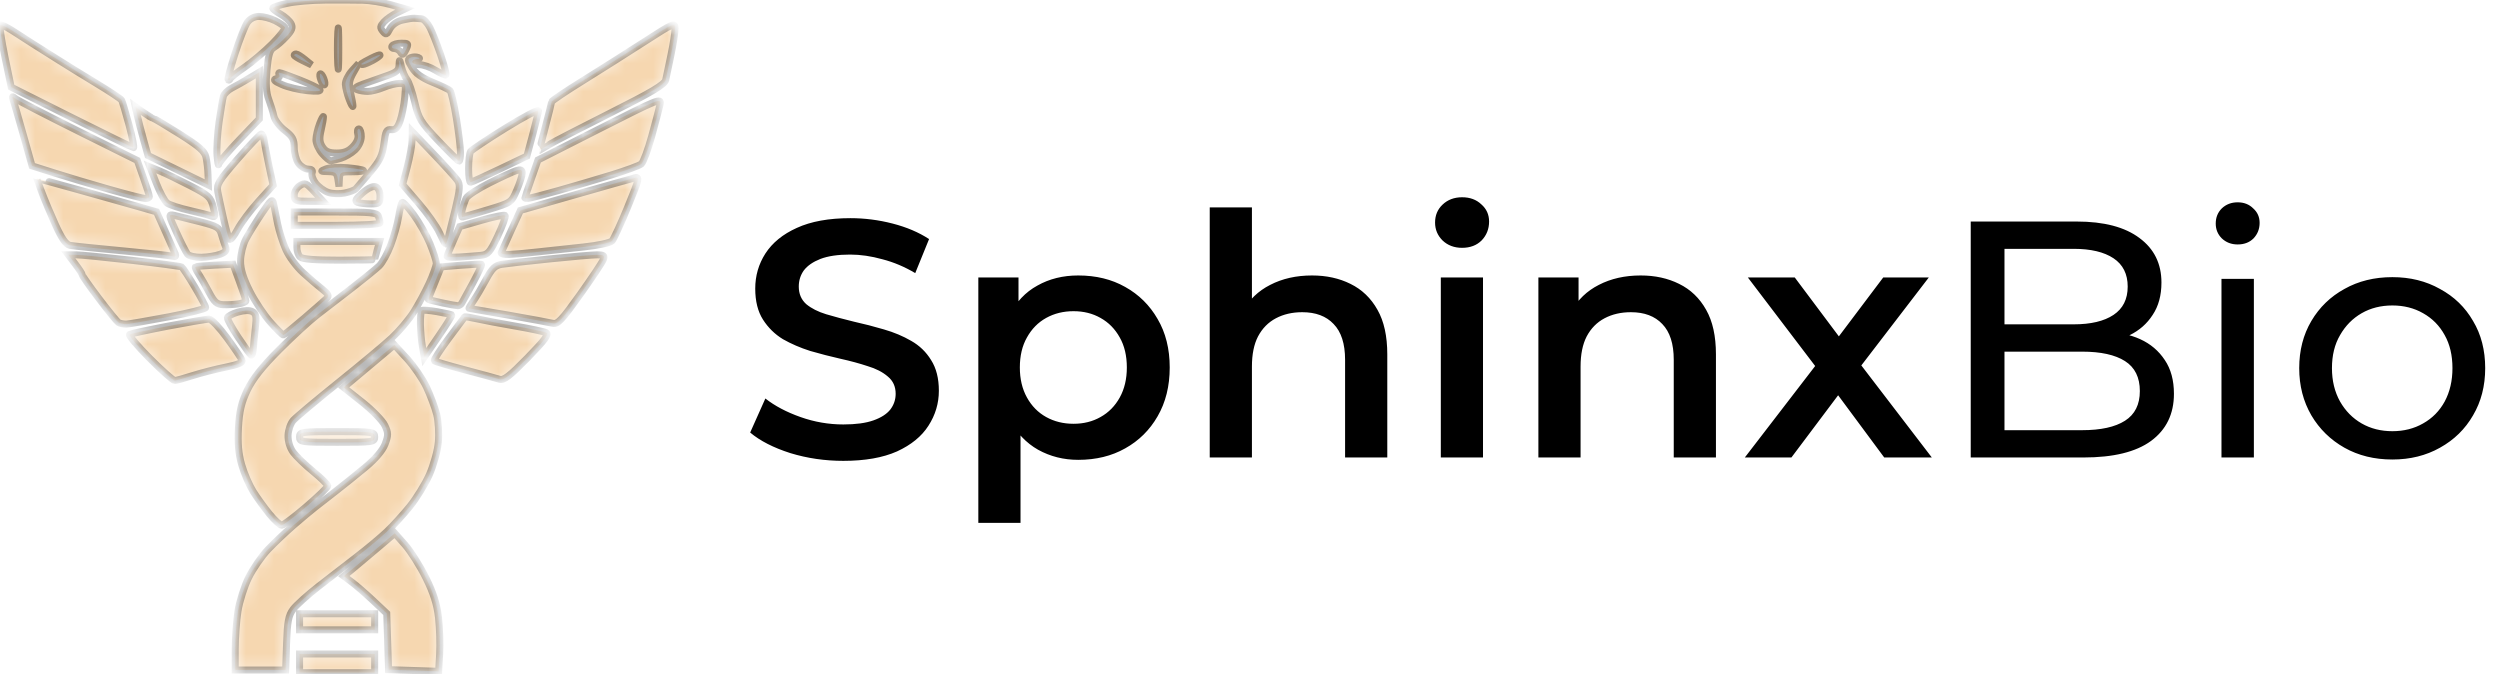 <svg width="178" height="48" viewBox="0 0 178 48" fill="none" xmlns="http://www.w3.org/2000/svg">
<g clip-path="url(#clip0_324_3372)">
<mask id="path-1-inside-1_324_3372" fill="white">
<path d="M31.303 46.561C31.341 45.879 31.306 44.72 31.224 43.986C31.116 43.02 30.866 42.229 30.316 41.125C29.899 40.286 29.231 39.233 28.833 38.784L28.109 37.968L27.04 38.879C26.453 39.38 25.636 40.067 25.226 40.405L24.48 41.02L25.053 41.449C25.368 41.684 26.056 42.282 26.581 42.776L27.536 43.675L27.601 45.677L27.666 47.68L29.449 47.74L31.233 47.8L31.303 46.561ZM26.677 47.228V46.561H24.003H21.329V47.228V47.896H24.003H26.677V47.228ZM20.404 45.811C20.458 44.251 20.54 43.823 20.87 43.382C21.09 43.088 21.907 42.352 22.684 41.747C23.462 41.142 24.7 40.183 25.435 39.616C26.171 39.049 27.12 38.255 27.545 37.852C27.971 37.45 28.702 36.648 29.17 36.071C29.638 35.494 30.266 34.476 30.566 33.809C30.865 33.142 31.155 32.096 31.21 31.484C31.266 30.872 31.213 29.98 31.092 29.501C30.971 29.022 30.644 28.149 30.365 27.56C30.086 26.971 29.457 26.055 28.968 25.523L28.078 24.557L26.274 26.071L24.47 27.585L25.79 28.632C26.515 29.207 27.24 29.953 27.4 30.289C27.656 30.825 27.658 30.987 27.419 31.617C27.244 32.074 26.725 32.682 25.983 33.296C25.343 33.826 24.4 34.586 23.886 34.984C23.373 35.383 22.712 35.898 22.418 36.129C22.124 36.359 21.438 36.934 20.893 37.406C20.349 37.878 19.534 38.651 19.084 39.123C18.633 39.595 18.011 40.496 17.701 41.125C17.391 41.754 17.05 42.827 16.943 43.509C16.836 44.191 16.747 45.414 16.747 46.227L16.745 47.705H18.542H20.338L20.404 45.811ZM26.677 44.272V43.7H24.003H21.329V44.272V44.844H24.003H26.677V44.272ZM21.806 36.077C22.647 35.357 23.334 34.69 23.334 34.594C23.334 34.499 22.87 34.041 22.302 33.577C21.734 33.113 21.094 32.497 20.88 32.208C20.644 31.891 20.497 31.414 20.509 31.004C20.519 30.631 20.687 30.147 20.881 29.929C21.075 29.711 22.523 28.496 24.098 27.23C25.674 25.963 27.382 24.538 27.894 24.062C28.407 23.587 29.1 22.768 29.436 22.244C29.771 21.719 30.276 20.786 30.558 20.17C30.839 19.555 31.067 18.911 31.065 18.74C31.062 18.569 30.86 17.943 30.615 17.348C30.37 16.753 29.846 15.827 29.451 15.289C29.055 14.751 28.687 14.356 28.631 14.411C28.576 14.466 28.465 14.921 28.385 15.421C28.305 15.922 28.052 16.828 27.823 17.436C27.594 18.044 27.221 18.718 26.994 18.934C26.767 19.151 25.901 19.855 25.069 20.5C24.237 21.144 23.12 22.007 22.586 22.417C22.052 22.827 20.837 23.943 19.885 24.896C18.675 26.108 17.989 26.975 17.608 27.775C17.189 28.652 17.042 29.279 16.977 30.462C16.916 31.558 16.984 32.325 17.212 33.107C17.389 33.713 17.756 34.564 18.028 34.997C18.301 35.43 18.821 36.15 19.185 36.596C19.549 37.041 19.944 37.401 20.063 37.396C20.181 37.39 20.966 36.797 21.806 36.077ZM26.677 31.112C26.677 30.749 26.549 30.731 24.003 30.731C21.456 30.731 21.329 30.749 21.329 31.112C21.329 31.476 21.456 31.494 24.003 31.494C26.549 31.494 26.677 31.476 26.677 31.112ZM37.559 25.479C38.776 24.234 39.103 23.795 38.892 23.689C38.739 23.611 37.754 23.4 36.704 23.22C35.653 23.04 34.418 22.807 33.959 22.702C33.5 22.598 33.105 22.538 33.081 22.569C33.058 22.6 32.541 23.293 31.932 24.108C31.323 24.924 30.869 25.635 30.922 25.689C30.976 25.743 31.955 26.033 33.098 26.333C34.241 26.634 35.349 26.936 35.561 27.004C35.868 27.103 36.273 26.794 37.559 25.479ZM13.737 26.736C14.34 26.544 15.396 26.274 16.083 26.138C16.933 25.969 17.302 25.814 17.239 25.652C17.189 25.52 16.707 24.807 16.167 24.067C15.628 23.326 15.051 22.721 14.886 22.721C14.721 22.721 13.417 22.943 11.989 23.215C10.561 23.488 9.319 23.756 9.229 23.811C9.139 23.867 9.782 24.631 10.657 25.51C11.532 26.388 12.336 27.102 12.444 27.097C12.551 27.091 13.133 26.929 13.737 26.736ZM31.218 23.951C31.772 23.14 32.202 22.453 32.173 22.424C32.144 22.396 31.671 22.291 31.122 22.192C30.573 22.093 30.079 22.057 30.024 22.112C29.969 22.167 29.928 22.605 29.934 23.086C29.941 23.567 30.005 24.29 30.078 24.693L30.21 25.427L31.218 23.951ZM18.035 24.852C18.053 24.572 18.119 23.898 18.182 23.356C18.276 22.553 18.237 22.338 17.975 22.191C17.768 22.076 17.397 22.087 16.936 22.223C16.542 22.339 16.207 22.52 16.191 22.625C16.176 22.73 16.52 23.354 16.956 24.012C17.392 24.669 17.806 25.242 17.875 25.285C17.944 25.328 18.016 25.133 18.035 24.852ZM21.655 22.658C22.412 22.011 23.135 21.376 23.263 21.248C23.446 21.065 23.376 20.922 22.937 20.582C22.631 20.344 22.013 19.814 21.565 19.405C21.116 18.996 20.574 18.266 20.358 17.782C20.143 17.299 19.879 16.474 19.771 15.95C19.663 15.425 19.534 14.789 19.485 14.535C19.404 14.117 19.324 14.179 18.633 15.203C18.214 15.823 17.703 16.65 17.499 17.039C17.294 17.429 17.127 18.124 17.127 18.587C17.127 19.167 17.333 19.833 17.791 20.74C18.157 21.462 18.823 22.462 19.272 22.962C19.72 23.462 20.131 23.863 20.183 23.853C20.236 23.844 20.898 23.306 21.655 22.658ZM41.292 20.981C42.13 19.804 42.877 18.684 42.952 18.492C43.067 18.202 42.995 18.143 42.524 18.143C42.212 18.143 40.69 18.274 39.14 18.434C37.59 18.594 36.055 18.767 35.73 18.819C35.249 18.895 35.036 19.102 34.601 19.911C34.306 20.46 33.901 21.145 33.7 21.433C33.499 21.722 33.365 21.958 33.401 21.958C33.437 21.958 34.705 22.175 36.219 22.44C37.733 22.705 39.151 22.967 39.37 23.022C39.701 23.105 40.025 22.761 41.292 20.981ZM12.018 22.558C13.463 22.285 14.644 21.988 14.644 21.899C14.644 21.811 14.29 21.142 13.857 20.414C13.423 19.686 13.008 19.052 12.934 19.007C12.86 18.961 11.259 18.748 9.377 18.533C7.494 18.319 5.708 18.143 5.406 18.143L4.859 18.143L5.359 18.798C5.634 19.158 5.859 19.506 5.859 19.572C5.859 19.638 6.391 20.395 7.042 21.254C7.692 22.113 8.315 22.879 8.426 22.956C8.537 23.033 8.8 23.087 9.01 23.076C9.22 23.065 10.574 22.832 12.018 22.558ZM32.87 21.599C32.927 21.507 33.284 20.857 33.664 20.155C34.043 19.454 34.324 18.855 34.287 18.824C34.251 18.794 33.589 18.821 32.818 18.885L31.415 19.001L30.956 20.131C30.703 20.752 30.497 21.281 30.497 21.307C30.497 21.333 30.93 21.447 31.461 21.56C31.991 21.674 32.502 21.767 32.596 21.767C32.689 21.767 32.813 21.691 32.87 21.599ZM16.984 21.634C17.273 21.588 17.508 21.492 17.506 21.421C17.504 21.349 17.298 20.732 17.047 20.05L16.59 18.811L15.283 18.878C14.564 18.914 13.947 18.971 13.913 19.004C13.878 19.037 13.981 19.264 14.142 19.509C14.303 19.755 14.639 20.341 14.888 20.813C15.259 21.517 15.441 21.676 15.9 21.695C16.207 21.708 16.695 21.68 16.984 21.634ZM26.677 18.476C26.677 18.449 26.757 18.148 26.854 17.808L27.032 17.19H24.085H21.138V17.628C21.138 17.869 21.241 18.17 21.367 18.296C21.523 18.451 22.416 18.525 24.137 18.525C25.534 18.525 26.677 18.503 26.677 18.476ZM34.231 18.183C34.747 18.131 34.886 17.973 35.445 16.788C35.792 16.052 36.027 15.401 35.967 15.341C35.906 15.28 35.153 15.434 34.292 15.682L32.728 16.134L32.281 17.144C32.035 17.7 31.833 18.199 31.833 18.253C31.833 18.308 32.242 18.328 32.741 18.297C33.239 18.266 33.91 18.215 34.231 18.183ZM15.66 18.108C16.053 17.965 16.163 17.828 16.069 17.599C15.998 17.426 15.865 17.027 15.773 16.713C15.622 16.196 15.471 16.106 14.218 15.784C13.454 15.588 12.637 15.385 12.402 15.333C11.981 15.24 11.983 15.258 12.566 16.548C12.891 17.268 13.245 17.964 13.351 18.096C13.458 18.227 13.9 18.327 14.334 18.319C14.767 18.311 15.364 18.216 15.66 18.108ZM12.487 18.098C12.432 17.965 12.108 17.233 11.767 16.471L11.146 15.084L9.887 14.722C9.195 14.523 7.275 13.983 5.62 13.521C3.966 13.06 2.612 12.69 2.612 12.698C2.612 12.706 2.772 13.141 2.967 13.664C3.162 14.187 3.603 15.239 3.948 16.001C4.391 16.979 4.694 17.411 4.979 17.469C5.2 17.514 6.885 17.689 8.724 17.858C10.562 18.027 12.183 18.204 12.326 18.251C12.48 18.303 12.545 18.24 12.487 18.098ZM38.327 17.932C39.115 17.843 40.569 17.686 41.559 17.584C42.559 17.48 43.458 17.287 43.581 17.15C43.704 17.014 44.205 15.928 44.695 14.736C45.54 12.677 45.563 12.573 45.155 12.676C44.919 12.735 42.998 13.278 40.888 13.883L37.051 14.982L36.4 16.406C36.042 17.189 35.72 17.901 35.685 17.987C35.65 18.073 35.908 18.132 36.258 18.119C36.608 18.105 37.539 18.021 38.327 17.932ZM31.907 16.951C31.972 16.715 32.203 15.774 32.421 14.859C32.76 13.436 32.78 13.142 32.558 12.826C32.416 12.623 31.636 11.763 30.825 10.915L29.351 9.374L29.34 9.992C29.334 10.332 29.18 11.18 28.998 11.876L28.667 13.142L29.795 14.451C30.416 15.17 31.09 16.124 31.292 16.57C31.495 17.016 31.689 17.38 31.725 17.38C31.76 17.38 31.842 17.187 31.907 16.951ZM16.914 16.333C17.161 15.869 17.832 14.971 18.405 14.339L19.446 13.19L19.152 11.804C18.99 11.042 18.834 10.223 18.804 9.982C18.775 9.742 18.684 9.547 18.603 9.549C18.521 9.551 17.767 10.345 16.925 11.313C15.562 12.882 15.408 13.137 15.506 13.654C15.567 13.973 15.752 14.834 15.919 15.569C16.085 16.303 16.276 16.965 16.343 17.041C16.411 17.116 16.668 16.798 16.914 16.333ZM27.059 15.87C27.059 15.774 27.006 15.559 26.943 15.393C26.844 15.136 26.392 15.092 23.887 15.092H20.947V15.569V16.045H24.003C25.731 16.045 27.059 15.969 27.059 15.87ZM34.742 14.931C36.402 14.43 36.412 14.423 36.795 13.532C37.008 13.04 37.181 12.497 37.181 12.326C37.181 12.09 37.077 12.047 36.751 12.15C36.515 12.225 35.657 12.62 34.844 13.029C34.032 13.438 33.291 13.919 33.199 14.098C33.107 14.277 32.976 14.66 32.907 14.949C32.838 15.237 32.847 15.464 32.928 15.454C33.009 15.443 33.825 15.208 34.742 14.931ZM15.18 14.735C15.001 14.032 14.865 13.906 13.526 13.214C12.723 12.799 11.753 12.331 11.371 12.173L10.677 11.887L11.135 13.06C11.387 13.705 11.731 14.336 11.9 14.462C12.069 14.587 12.787 14.822 13.497 14.983C14.207 15.144 14.92 15.327 15.081 15.389C15.334 15.486 15.348 15.395 15.18 14.735ZM27.059 13.968C27.059 13.637 26.936 13.369 26.752 13.298C26.562 13.226 26.202 13.394 25.808 13.739C25.313 14.173 25.236 14.322 25.462 14.408C25.622 14.469 26.047 14.52 26.406 14.52C26.998 14.52 27.059 14.469 27.059 13.968ZM22.378 13.647C21.813 13.03 21.714 12.989 21.35 13.216C21.128 13.354 20.947 13.661 20.947 13.898C20.947 14.292 21.035 14.329 21.976 14.329H23.004L22.378 13.647ZM39.759 13.568C40.81 13.271 42.511 12.77 43.54 12.455C44.569 12.14 45.524 11.788 45.663 11.673C45.802 11.558 46.134 10.671 46.401 9.702C46.668 8.732 46.937 7.711 46.999 7.431C47.106 6.949 46.884 7.038 42.708 9.157L38.303 11.392L37.839 12.717C37.583 13.446 37.373 14.064 37.373 14.09C37.373 14.117 37.48 14.132 37.611 14.123C37.742 14.115 38.709 13.866 39.759 13.568ZM10.634 13.995C10.634 13.916 10.44 13.305 10.204 12.637L9.774 11.422L5.581 9.338C3.275 8.192 1.261 7.151 1.105 7.025C0.876 6.839 0.842 6.85 0.927 7.081C0.984 7.239 1.313 8.367 1.656 9.589L2.281 11.81L3.871 12.315C4.746 12.594 6.502 13.117 7.774 13.48C9.046 13.842 10.21 14.138 10.36 14.138C10.511 14.138 10.634 14.074 10.634 13.995ZM24.546 13.744C24.897 13.668 25.253 13.533 25.338 13.443C25.423 13.353 25.879 12.824 26.351 12.266C27.056 11.433 27.232 11.069 27.338 10.22C27.45 9.328 27.52 9.194 27.859 9.232C28.152 9.264 28.311 9.106 28.487 8.607C28.616 8.24 28.765 7.489 28.817 6.938C28.908 5.984 28.891 5.937 28.457 5.937C28.206 5.937 27.693 6.066 27.316 6.223C26.939 6.38 26.433 6.509 26.192 6.509C25.95 6.509 25.608 6.454 25.432 6.386C25.19 6.293 25.292 6.196 25.846 5.991C26.25 5.842 26.989 5.58 27.488 5.41C28.242 5.154 28.399 5.019 28.415 4.613C28.432 4.183 28.452 4.198 28.582 4.744C28.663 5.084 28.839 5.495 28.974 5.657C29.108 5.819 29.357 6.542 29.527 7.263C29.81 8.465 29.951 8.696 31.208 10.021C31.963 10.817 32.627 11.468 32.684 11.468C32.742 11.468 32.788 11.189 32.788 10.848C32.787 10.507 32.654 9.413 32.493 8.418C32.331 7.422 32.129 6.538 32.044 6.453C31.96 6.368 31.397 6.099 30.794 5.854C30.039 5.547 29.585 5.223 29.333 4.809C29.023 4.3 29.01 4.193 29.248 4.101C29.403 4.042 29.639 4.038 29.774 4.092C29.928 4.154 29.895 4.196 29.685 4.205C29.501 4.214 29.351 4.306 29.351 4.411C29.351 4.516 29.577 4.602 29.853 4.602C30.13 4.602 30.65 4.783 31.009 5.005C31.369 5.227 31.701 5.37 31.747 5.323C31.794 5.277 31.629 4.64 31.379 3.908C31.13 3.176 30.784 2.303 30.611 1.968C30.438 1.634 30.169 1.349 30.014 1.336C29.859 1.323 29.625 1.306 29.494 1.299C29.363 1.292 28.975 1.352 28.632 1.434C28.259 1.522 27.91 1.772 27.76 2.057C27.537 2.483 27.484 2.5 27.258 2.228C27.047 1.974 27.059 1.867 27.333 1.564C27.513 1.365 27.928 1.074 28.254 0.915L28.849 0.628L27.81 0.331C27.239 0.168 26.343 0.025 25.817 0.013C25.292 0.001 24.094 -0.003 23.155 0.003C22.217 0.008 20.992 0.115 20.434 0.24C19.876 0.365 19.42 0.517 19.42 0.579C19.421 0.641 19.671 0.834 19.977 1.008C20.282 1.181 20.617 1.482 20.722 1.677C20.872 1.957 20.801 2.152 20.387 2.602C20.098 2.915 19.698 3.266 19.497 3.382C19.213 3.547 19.105 3.901 19.006 4.993C18.917 5.969 18.956 6.598 19.133 7.071C19.272 7.444 19.438 7.981 19.5 8.265C19.562 8.549 19.913 9.009 20.28 9.289C20.828 9.706 20.947 9.921 20.947 10.495C20.947 10.878 21.081 11.383 21.244 11.616C21.408 11.849 21.718 12.04 21.933 12.04C22.195 12.04 22.29 12.131 22.22 12.314C22.162 12.465 22.281 12.799 22.484 13.058C22.688 13.316 23.091 13.607 23.381 13.704C23.671 13.801 24.195 13.819 24.546 13.744ZM23.369 12.219C22.791 12.207 22.784 12.198 23.215 12.025C23.465 11.926 24.145 11.888 24.727 11.942C25.309 11.996 25.828 12.083 25.881 12.135C25.933 12.188 25.575 12.231 25.085 12.231C24.247 12.231 24.192 12.262 24.165 12.755L24.137 13.28L24.057 12.755C23.99 12.313 23.882 12.229 23.369 12.219ZM22.949 10.944C22.695 10.655 22.491 10.204 22.495 9.942C22.5 9.68 22.62 9.165 22.761 8.798C22.903 8.431 23.023 8.216 23.029 8.321C23.034 8.426 22.959 8.855 22.862 9.275C22.726 9.859 22.75 10.138 22.966 10.467C23.176 10.787 23.431 10.896 23.974 10.896C24.498 10.896 24.823 10.765 25.14 10.428C25.422 10.129 25.543 9.82 25.478 9.57C25.422 9.355 25.453 9.179 25.549 9.179C25.644 9.179 25.722 9.422 25.722 9.718C25.722 10.039 25.538 10.429 25.269 10.682C25.02 10.915 24.569 11.18 24.267 11.271C23.964 11.361 23.648 11.443 23.564 11.452C23.48 11.461 23.203 11.232 22.949 10.944ZM24.59 5.995C24.582 5.765 24.793 5.336 25.058 5.042L25.541 4.507L25.163 5.174C24.853 5.723 24.817 5.977 24.962 6.605C25.06 7.024 25.135 7.453 25.13 7.558C25.124 7.663 25.004 7.449 24.862 7.081C24.721 6.714 24.598 6.226 24.59 5.995ZM20.076 6.021C19.532 5.781 19.417 5.666 19.66 5.608C19.845 5.563 19.948 5.447 19.888 5.35C19.828 5.253 19.833 5.174 19.901 5.174C19.968 5.174 20.596 5.399 21.296 5.675C21.997 5.95 22.656 6.261 22.761 6.367C22.889 6.494 22.599 6.524 21.89 6.456C21.305 6.399 20.489 6.204 20.076 6.021ZM22.802 5.558C22.747 5.347 22.769 5.215 22.852 5.266C22.934 5.317 23.047 5.532 23.102 5.744C23.158 5.955 23.136 6.087 23.053 6.036C22.971 5.985 22.858 5.77 22.802 5.558ZM24.052 2.266C24.09 1.61 24.12 2.146 24.12 3.458C24.12 4.769 24.09 5.305 24.052 4.65C24.015 3.994 24.015 2.921 24.052 2.266ZM25.738 4.531C25.781 4.492 26.097 4.318 26.438 4.145C26.779 3.971 27.059 3.872 27.059 3.923C27.059 3.975 26.822 4.146 26.534 4.302C26.245 4.459 25.93 4.59 25.833 4.594C25.737 4.599 25.694 4.57 25.738 4.531ZM20.947 3.93C20.947 3.88 21.012 3.841 21.09 3.843C21.169 3.846 21.448 4.023 21.711 4.236L22.188 4.625L21.568 4.323C21.226 4.156 20.947 3.979 20.947 3.93ZM28.088 3.458C27.93 3.458 27.853 3.372 27.918 3.267C27.983 3.162 28.281 3.076 28.58 3.076C29.089 3.076 29.11 3.106 28.904 3.541C28.73 3.908 28.652 3.948 28.53 3.732C28.446 3.581 28.247 3.458 28.088 3.458ZM14.813 12.464C14.8 12.073 14.736 11.506 14.669 11.203C14.573 10.764 14.186 10.424 12.773 9.534C11.796 8.919 10.949 8.416 10.892 8.416C10.835 8.416 10.529 8.232 10.212 8.007L9.636 7.597L9.769 8.202C9.842 8.534 10.045 9.317 10.22 9.941L10.538 11.075L12.687 12.124L14.835 13.174L14.813 12.464ZM35.581 12.038L37.514 11.114L37.92 9.609C38.144 8.781 38.327 8.008 38.327 7.89C38.327 7.773 37.274 8.328 35.987 9.125C34.701 9.921 33.585 10.667 33.508 10.782C33.43 10.897 33.366 11.442 33.364 11.992C33.363 12.543 33.426 12.987 33.505 12.979C33.583 12.97 34.518 12.547 35.581 12.038ZM15.566 11.704C15.584 11.572 16.244 10.79 17.032 9.967L18.464 8.469V6.803V5.136L17.748 5.567C17.354 5.804 16.8 6.117 16.517 6.262C16.233 6.408 15.958 6.673 15.906 6.852C15.854 7.031 15.714 7.863 15.595 8.703C15.477 9.542 15.414 10.614 15.456 11.086C15.498 11.559 15.548 11.836 15.566 11.704ZM39.036 10.33C39.374 10.124 41.371 9.091 43.475 8.035C46.436 6.547 47.322 6.018 47.398 5.691C47.452 5.459 47.624 4.642 47.782 3.874C47.939 3.107 48.068 2.273 48.068 2.02C48.068 1.59 47.931 1.649 45.919 2.949C44.737 3.712 42.761 4.963 41.526 5.73C40.292 6.496 39.279 7.178 39.275 7.246C39.272 7.313 39.071 8.118 38.829 9.036C38.587 9.954 38.397 10.705 38.406 10.704C38.415 10.704 38.699 10.536 39.036 10.33ZM9.188 8.901C8.95 8.014 8.711 7.215 8.656 7.126C8.6 7.036 7.798 6.505 6.873 5.944C5.947 5.384 4.718 4.625 4.14 4.258C3.562 3.891 2.767 3.389 2.373 3.143C1.979 2.896 1.312 2.467 0.89 2.19C0.468 1.912 0.073 1.734 0.013 1.793C-0.047 1.853 0.105 2.871 0.351 4.055L0.798 6.208L5.095 8.361C7.458 9.545 9.443 10.514 9.505 10.514C9.568 10.514 9.425 9.788 9.188 8.901ZM16.391 5.604C16.428 5.513 16.886 5.147 17.409 4.791C17.931 4.435 18.816 3.687 19.375 3.129C19.934 2.571 20.343 2.035 20.283 1.94C20.224 1.844 19.906 1.631 19.577 1.467C19.248 1.303 18.739 1.169 18.446 1.169C18.11 1.169 17.801 1.328 17.61 1.598C17.444 1.834 17.049 2.832 16.733 3.816C16.417 4.8 16.195 5.642 16.241 5.688C16.286 5.733 16.354 5.695 16.391 5.604Z"/>
</mask>
<path d="M31.303 46.561C31.341 45.879 31.306 44.72 31.224 43.986C31.116 43.02 30.866 42.229 30.316 41.125C29.899 40.286 29.231 39.233 28.833 38.784L28.109 37.968L27.04 38.879C26.453 39.38 25.636 40.067 25.226 40.405L24.48 41.02L25.053 41.449C25.368 41.684 26.056 42.282 26.581 42.776L27.536 43.675L27.601 45.677L27.666 47.68L29.449 47.74L31.233 47.8L31.303 46.561ZM26.677 47.228V46.561H24.003H21.329V47.228V47.896H24.003H26.677V47.228ZM20.404 45.811C20.458 44.251 20.54 43.823 20.87 43.382C21.09 43.088 21.907 42.352 22.684 41.747C23.462 41.142 24.7 40.183 25.435 39.616C26.171 39.049 27.12 38.255 27.545 37.852C27.971 37.45 28.702 36.648 29.17 36.071C29.638 35.494 30.266 34.476 30.566 33.809C30.865 33.142 31.155 32.096 31.21 31.484C31.266 30.872 31.213 29.98 31.092 29.501C30.971 29.022 30.644 28.149 30.365 27.56C30.086 26.971 29.457 26.055 28.968 25.523L28.078 24.557L26.274 26.071L24.47 27.585L25.79 28.632C26.515 29.207 27.24 29.953 27.4 30.289C27.656 30.825 27.658 30.987 27.419 31.617C27.244 32.074 26.725 32.682 25.983 33.296C25.343 33.826 24.4 34.586 23.886 34.984C23.373 35.383 22.712 35.898 22.418 36.129C22.124 36.359 21.438 36.934 20.893 37.406C20.349 37.878 19.534 38.651 19.084 39.123C18.633 39.595 18.011 40.496 17.701 41.125C17.391 41.754 17.05 42.827 16.943 43.509C16.836 44.191 16.747 45.414 16.747 46.227L16.745 47.705H18.542H20.338L20.404 45.811ZM26.677 44.272V43.7H24.003H21.329V44.272V44.844H24.003H26.677V44.272ZM21.806 36.077C22.647 35.357 23.334 34.69 23.334 34.594C23.334 34.499 22.87 34.041 22.302 33.577C21.734 33.113 21.094 32.497 20.88 32.208C20.644 31.891 20.497 31.414 20.509 31.004C20.519 30.631 20.687 30.147 20.881 29.929C21.075 29.711 22.523 28.496 24.098 27.23C25.674 25.963 27.382 24.538 27.894 24.062C28.407 23.587 29.1 22.768 29.436 22.244C29.771 21.719 30.276 20.786 30.558 20.17C30.839 19.555 31.067 18.911 31.065 18.74C31.062 18.569 30.86 17.943 30.615 17.348C30.37 16.753 29.846 15.827 29.451 15.289C29.055 14.751 28.687 14.356 28.631 14.411C28.576 14.466 28.465 14.921 28.385 15.421C28.305 15.922 28.052 16.828 27.823 17.436C27.594 18.044 27.221 18.718 26.994 18.934C26.767 19.151 25.901 19.855 25.069 20.5C24.237 21.144 23.12 22.007 22.586 22.417C22.052 22.827 20.837 23.943 19.885 24.896C18.675 26.108 17.989 26.975 17.608 27.775C17.189 28.652 17.042 29.279 16.977 30.462C16.916 31.558 16.984 32.325 17.212 33.107C17.389 33.713 17.756 34.564 18.028 34.997C18.301 35.43 18.821 36.15 19.185 36.596C19.549 37.041 19.944 37.401 20.063 37.396C20.181 37.39 20.966 36.797 21.806 36.077ZM26.677 31.112C26.677 30.749 26.549 30.731 24.003 30.731C21.456 30.731 21.329 30.749 21.329 31.112C21.329 31.476 21.456 31.494 24.003 31.494C26.549 31.494 26.677 31.476 26.677 31.112ZM37.559 25.479C38.776 24.234 39.103 23.795 38.892 23.689C38.739 23.611 37.754 23.4 36.704 23.22C35.653 23.04 34.418 22.807 33.959 22.702C33.5 22.598 33.105 22.538 33.081 22.569C33.058 22.6 32.541 23.293 31.932 24.108C31.323 24.924 30.869 25.635 30.922 25.689C30.976 25.743 31.955 26.033 33.098 26.333C34.241 26.634 35.349 26.936 35.561 27.004C35.868 27.103 36.273 26.794 37.559 25.479ZM13.737 26.736C14.34 26.544 15.396 26.274 16.083 26.138C16.933 25.969 17.302 25.814 17.239 25.652C17.189 25.52 16.707 24.807 16.167 24.067C15.628 23.326 15.051 22.721 14.886 22.721C14.721 22.721 13.417 22.943 11.989 23.215C10.561 23.488 9.319 23.756 9.229 23.811C9.139 23.867 9.782 24.631 10.657 25.51C11.532 26.388 12.336 27.102 12.444 27.097C12.551 27.091 13.133 26.929 13.737 26.736ZM31.218 23.951C31.772 23.14 32.202 22.453 32.173 22.424C32.144 22.396 31.671 22.291 31.122 22.192C30.573 22.093 30.079 22.057 30.024 22.112C29.969 22.167 29.928 22.605 29.934 23.086C29.941 23.567 30.005 24.29 30.078 24.693L30.21 25.427L31.218 23.951ZM18.035 24.852C18.053 24.572 18.119 23.898 18.182 23.356C18.276 22.553 18.237 22.338 17.975 22.191C17.768 22.076 17.397 22.087 16.936 22.223C16.542 22.339 16.207 22.52 16.191 22.625C16.176 22.73 16.52 23.354 16.956 24.012C17.392 24.669 17.806 25.242 17.875 25.285C17.944 25.328 18.016 25.133 18.035 24.852ZM21.655 22.658C22.412 22.011 23.135 21.376 23.263 21.248C23.446 21.065 23.376 20.922 22.937 20.582C22.631 20.344 22.013 19.814 21.565 19.405C21.116 18.996 20.574 18.266 20.358 17.782C20.143 17.299 19.879 16.474 19.771 15.95C19.663 15.425 19.534 14.789 19.485 14.535C19.404 14.117 19.324 14.179 18.633 15.203C18.214 15.823 17.703 16.65 17.499 17.039C17.294 17.429 17.127 18.124 17.127 18.587C17.127 19.167 17.333 19.833 17.791 20.74C18.157 21.462 18.823 22.462 19.272 22.962C19.72 23.462 20.131 23.863 20.183 23.853C20.236 23.844 20.898 23.306 21.655 22.658ZM41.292 20.981C42.13 19.804 42.877 18.684 42.952 18.492C43.067 18.202 42.995 18.143 42.524 18.143C42.212 18.143 40.69 18.274 39.14 18.434C37.59 18.594 36.055 18.767 35.73 18.819C35.249 18.895 35.036 19.102 34.601 19.911C34.306 20.46 33.901 21.145 33.7 21.433C33.499 21.722 33.365 21.958 33.401 21.958C33.437 21.958 34.705 22.175 36.219 22.44C37.733 22.705 39.151 22.967 39.37 23.022C39.701 23.105 40.025 22.761 41.292 20.981ZM12.018 22.558C13.463 22.285 14.644 21.988 14.644 21.899C14.644 21.811 14.29 21.142 13.857 20.414C13.423 19.686 13.008 19.052 12.934 19.007C12.86 18.961 11.259 18.748 9.377 18.533C7.494 18.319 5.708 18.143 5.406 18.143L4.859 18.143L5.359 18.798C5.634 19.158 5.859 19.506 5.859 19.572C5.859 19.638 6.391 20.395 7.042 21.254C7.692 22.113 8.315 22.879 8.426 22.956C8.537 23.033 8.8 23.087 9.01 23.076C9.22 23.065 10.574 22.832 12.018 22.558ZM32.87 21.599C32.927 21.507 33.284 20.857 33.664 20.155C34.043 19.454 34.324 18.855 34.287 18.824C34.251 18.794 33.589 18.821 32.818 18.885L31.415 19.001L30.956 20.131C30.703 20.752 30.497 21.281 30.497 21.307C30.497 21.333 30.93 21.447 31.461 21.56C31.991 21.674 32.502 21.767 32.596 21.767C32.689 21.767 32.813 21.691 32.87 21.599ZM16.984 21.634C17.273 21.588 17.508 21.492 17.506 21.421C17.504 21.349 17.298 20.732 17.047 20.05L16.59 18.811L15.283 18.878C14.564 18.914 13.947 18.971 13.913 19.004C13.878 19.037 13.981 19.264 14.142 19.509C14.303 19.755 14.639 20.341 14.888 20.813C15.259 21.517 15.441 21.676 15.9 21.695C16.207 21.708 16.695 21.68 16.984 21.634ZM26.677 18.476C26.677 18.449 26.757 18.148 26.854 17.808L27.032 17.19H24.085H21.138V17.628C21.138 17.869 21.241 18.17 21.367 18.296C21.523 18.451 22.416 18.525 24.137 18.525C25.534 18.525 26.677 18.503 26.677 18.476ZM34.231 18.183C34.747 18.131 34.886 17.973 35.445 16.788C35.792 16.052 36.027 15.401 35.967 15.341C35.906 15.28 35.153 15.434 34.292 15.682L32.728 16.134L32.281 17.144C32.035 17.7 31.833 18.199 31.833 18.253C31.833 18.308 32.242 18.328 32.741 18.297C33.239 18.266 33.91 18.215 34.231 18.183ZM15.66 18.108C16.053 17.965 16.163 17.828 16.069 17.599C15.998 17.426 15.865 17.027 15.773 16.713C15.622 16.196 15.471 16.106 14.218 15.784C13.454 15.588 12.637 15.385 12.402 15.333C11.981 15.24 11.983 15.258 12.566 16.548C12.891 17.268 13.245 17.964 13.351 18.096C13.458 18.227 13.9 18.327 14.334 18.319C14.767 18.311 15.364 18.216 15.66 18.108ZM12.487 18.098C12.432 17.965 12.108 17.233 11.767 16.471L11.146 15.084L9.887 14.722C9.195 14.523 7.275 13.983 5.62 13.521C3.966 13.06 2.612 12.69 2.612 12.698C2.612 12.706 2.772 13.141 2.967 13.664C3.162 14.187 3.603 15.239 3.948 16.001C4.391 16.979 4.694 17.411 4.979 17.469C5.2 17.514 6.885 17.689 8.724 17.858C10.562 18.027 12.183 18.204 12.326 18.251C12.48 18.303 12.545 18.24 12.487 18.098ZM38.327 17.932C39.115 17.843 40.569 17.686 41.559 17.584C42.559 17.48 43.458 17.287 43.581 17.15C43.704 17.014 44.205 15.928 44.695 14.736C45.54 12.677 45.563 12.573 45.155 12.676C44.919 12.735 42.998 13.278 40.888 13.883L37.051 14.982L36.4 16.406C36.042 17.189 35.72 17.901 35.685 17.987C35.65 18.073 35.908 18.132 36.258 18.119C36.608 18.105 37.539 18.021 38.327 17.932ZM31.907 16.951C31.972 16.715 32.203 15.774 32.421 14.859C32.76 13.436 32.78 13.142 32.558 12.826C32.416 12.623 31.636 11.763 30.825 10.915L29.351 9.374L29.34 9.992C29.334 10.332 29.18 11.18 28.998 11.876L28.667 13.142L29.795 14.451C30.416 15.17 31.09 16.124 31.292 16.57C31.495 17.016 31.689 17.38 31.725 17.38C31.76 17.38 31.842 17.187 31.907 16.951ZM16.914 16.333C17.161 15.869 17.832 14.971 18.405 14.339L19.446 13.19L19.152 11.804C18.99 11.042 18.834 10.223 18.804 9.982C18.775 9.742 18.684 9.547 18.603 9.549C18.521 9.551 17.767 10.345 16.925 11.313C15.562 12.882 15.408 13.137 15.506 13.654C15.567 13.973 15.752 14.834 15.919 15.569C16.085 16.303 16.276 16.965 16.343 17.041C16.411 17.116 16.668 16.798 16.914 16.333ZM27.059 15.87C27.059 15.774 27.006 15.559 26.943 15.393C26.844 15.136 26.392 15.092 23.887 15.092H20.947V15.569V16.045H24.003C25.731 16.045 27.059 15.969 27.059 15.87ZM34.742 14.931C36.402 14.43 36.412 14.423 36.795 13.532C37.008 13.04 37.181 12.497 37.181 12.326C37.181 12.09 37.077 12.047 36.751 12.15C36.515 12.225 35.657 12.62 34.844 13.029C34.032 13.438 33.291 13.919 33.199 14.098C33.107 14.277 32.976 14.66 32.907 14.949C32.838 15.237 32.847 15.464 32.928 15.454C33.009 15.443 33.825 15.208 34.742 14.931ZM15.18 14.735C15.001 14.032 14.865 13.906 13.526 13.214C12.723 12.799 11.753 12.331 11.371 12.173L10.677 11.887L11.135 13.06C11.387 13.705 11.731 14.336 11.9 14.462C12.069 14.587 12.787 14.822 13.497 14.983C14.207 15.144 14.92 15.327 15.081 15.389C15.334 15.486 15.348 15.395 15.18 14.735ZM27.059 13.968C27.059 13.637 26.936 13.369 26.752 13.298C26.562 13.226 26.202 13.394 25.808 13.739C25.313 14.173 25.236 14.322 25.462 14.408C25.622 14.469 26.047 14.52 26.406 14.52C26.998 14.52 27.059 14.469 27.059 13.968ZM22.378 13.647C21.813 13.03 21.714 12.989 21.35 13.216C21.128 13.354 20.947 13.661 20.947 13.898C20.947 14.292 21.035 14.329 21.976 14.329H23.004L22.378 13.647ZM39.759 13.568C40.81 13.271 42.511 12.77 43.54 12.455C44.569 12.14 45.524 11.788 45.663 11.673C45.802 11.558 46.134 10.671 46.401 9.702C46.668 8.732 46.937 7.711 46.999 7.431C47.106 6.949 46.884 7.038 42.708 9.157L38.303 11.392L37.839 12.717C37.583 13.446 37.373 14.064 37.373 14.09C37.373 14.117 37.48 14.132 37.611 14.123C37.742 14.115 38.709 13.866 39.759 13.568ZM10.634 13.995C10.634 13.916 10.44 13.305 10.204 12.637L9.774 11.422L5.581 9.338C3.275 8.192 1.261 7.151 1.105 7.025C0.876 6.839 0.842 6.85 0.927 7.081C0.984 7.239 1.313 8.367 1.656 9.589L2.281 11.81L3.871 12.315C4.746 12.594 6.502 13.117 7.774 13.48C9.046 13.842 10.21 14.138 10.36 14.138C10.511 14.138 10.634 14.074 10.634 13.995ZM24.546 13.744C24.897 13.668 25.253 13.533 25.338 13.443C25.423 13.353 25.879 12.824 26.351 12.266C27.056 11.433 27.232 11.069 27.338 10.22C27.45 9.328 27.52 9.194 27.859 9.232C28.152 9.264 28.311 9.106 28.487 8.607C28.616 8.24 28.765 7.489 28.817 6.938C28.908 5.984 28.891 5.937 28.457 5.937C28.206 5.937 27.693 6.066 27.316 6.223C26.939 6.38 26.433 6.509 26.192 6.509C25.95 6.509 25.608 6.454 25.432 6.386C25.19 6.293 25.292 6.196 25.846 5.991C26.25 5.842 26.989 5.58 27.488 5.41C28.242 5.154 28.399 5.019 28.415 4.613C28.432 4.183 28.452 4.198 28.582 4.744C28.663 5.084 28.839 5.495 28.974 5.657C29.108 5.819 29.357 6.542 29.527 7.263C29.81 8.465 29.951 8.696 31.208 10.021C31.963 10.817 32.627 11.468 32.684 11.468C32.742 11.468 32.788 11.189 32.788 10.848C32.787 10.507 32.654 9.413 32.493 8.418C32.331 7.422 32.129 6.538 32.044 6.453C31.96 6.368 31.397 6.099 30.794 5.854C30.039 5.547 29.585 5.223 29.333 4.809C29.023 4.3 29.01 4.193 29.248 4.101C29.403 4.042 29.639 4.038 29.774 4.092C29.928 4.154 29.895 4.196 29.685 4.205C29.501 4.214 29.351 4.306 29.351 4.411C29.351 4.516 29.577 4.602 29.853 4.602C30.13 4.602 30.65 4.783 31.009 5.005C31.369 5.227 31.701 5.37 31.747 5.323C31.794 5.277 31.629 4.64 31.379 3.908C31.13 3.176 30.784 2.303 30.611 1.968C30.438 1.634 30.169 1.349 30.014 1.336C29.859 1.323 29.625 1.306 29.494 1.299C29.363 1.292 28.975 1.352 28.632 1.434C28.259 1.522 27.91 1.772 27.76 2.057C27.537 2.483 27.484 2.5 27.258 2.228C27.047 1.974 27.059 1.867 27.333 1.564C27.513 1.365 27.928 1.074 28.254 0.915L28.849 0.628L27.81 0.331C27.239 0.168 26.343 0.025 25.817 0.013C25.292 0.001 24.094 -0.003 23.155 0.003C22.217 0.008 20.992 0.115 20.434 0.24C19.876 0.365 19.42 0.517 19.42 0.579C19.421 0.641 19.671 0.834 19.977 1.008C20.282 1.181 20.617 1.482 20.722 1.677C20.872 1.957 20.801 2.152 20.387 2.602C20.098 2.915 19.698 3.266 19.497 3.382C19.213 3.547 19.105 3.901 19.006 4.993C18.917 5.969 18.956 6.598 19.133 7.071C19.272 7.444 19.438 7.981 19.5 8.265C19.562 8.549 19.913 9.009 20.28 9.289C20.828 9.706 20.947 9.921 20.947 10.495C20.947 10.878 21.081 11.383 21.244 11.616C21.408 11.849 21.718 12.04 21.933 12.04C22.195 12.04 22.29 12.131 22.22 12.314C22.162 12.465 22.281 12.799 22.484 13.058C22.688 13.316 23.091 13.607 23.381 13.704C23.671 13.801 24.195 13.819 24.546 13.744ZM23.369 12.219C22.791 12.207 22.784 12.198 23.215 12.025C23.465 11.926 24.145 11.888 24.727 11.942C25.309 11.996 25.828 12.083 25.881 12.135C25.933 12.188 25.575 12.231 25.085 12.231C24.247 12.231 24.192 12.262 24.165 12.755L24.137 13.28L24.057 12.755C23.99 12.313 23.882 12.229 23.369 12.219ZM22.949 10.944C22.695 10.655 22.491 10.204 22.495 9.942C22.5 9.68 22.62 9.165 22.761 8.798C22.903 8.431 23.023 8.216 23.029 8.321C23.034 8.426 22.959 8.855 22.862 9.275C22.726 9.859 22.75 10.138 22.966 10.467C23.176 10.787 23.431 10.896 23.974 10.896C24.498 10.896 24.823 10.765 25.14 10.428C25.422 10.129 25.543 9.82 25.478 9.57C25.422 9.355 25.453 9.179 25.549 9.179C25.644 9.179 25.722 9.422 25.722 9.718C25.722 10.039 25.538 10.429 25.269 10.682C25.02 10.915 24.569 11.18 24.267 11.271C23.964 11.361 23.648 11.443 23.564 11.452C23.48 11.461 23.203 11.232 22.949 10.944ZM24.59 5.995C24.582 5.765 24.793 5.336 25.058 5.042L25.541 4.507L25.163 5.174C24.853 5.723 24.817 5.977 24.962 6.605C25.06 7.024 25.135 7.453 25.13 7.558C25.124 7.663 25.004 7.449 24.862 7.081C24.721 6.714 24.598 6.226 24.59 5.995ZM20.076 6.021C19.532 5.781 19.417 5.666 19.66 5.608C19.845 5.563 19.948 5.447 19.888 5.35C19.828 5.253 19.833 5.174 19.901 5.174C19.968 5.174 20.596 5.399 21.296 5.675C21.997 5.95 22.656 6.261 22.761 6.367C22.889 6.494 22.599 6.524 21.89 6.456C21.305 6.399 20.489 6.204 20.076 6.021ZM22.802 5.558C22.747 5.347 22.769 5.215 22.852 5.266C22.934 5.317 23.047 5.532 23.102 5.744C23.158 5.955 23.136 6.087 23.053 6.036C22.971 5.985 22.858 5.77 22.802 5.558ZM24.052 2.266C24.09 1.61 24.12 2.146 24.12 3.458C24.12 4.769 24.09 5.305 24.052 4.65C24.015 3.994 24.015 2.921 24.052 2.266ZM25.738 4.531C25.781 4.492 26.097 4.318 26.438 4.145C26.779 3.971 27.059 3.872 27.059 3.923C27.059 3.975 26.822 4.146 26.534 4.302C26.245 4.459 25.93 4.59 25.833 4.594C25.737 4.599 25.694 4.57 25.738 4.531ZM20.947 3.93C20.947 3.88 21.012 3.841 21.09 3.843C21.169 3.846 21.448 4.023 21.711 4.236L22.188 4.625L21.568 4.323C21.226 4.156 20.947 3.979 20.947 3.93ZM28.088 3.458C27.93 3.458 27.853 3.372 27.918 3.267C27.983 3.162 28.281 3.076 28.58 3.076C29.089 3.076 29.11 3.106 28.904 3.541C28.73 3.908 28.652 3.948 28.53 3.732C28.446 3.581 28.247 3.458 28.088 3.458ZM14.813 12.464C14.8 12.073 14.736 11.506 14.669 11.203C14.573 10.764 14.186 10.424 12.773 9.534C11.796 8.919 10.949 8.416 10.892 8.416C10.835 8.416 10.529 8.232 10.212 8.007L9.636 7.597L9.769 8.202C9.842 8.534 10.045 9.317 10.22 9.941L10.538 11.075L12.687 12.124L14.835 13.174L14.813 12.464ZM35.581 12.038L37.514 11.114L37.92 9.609C38.144 8.781 38.327 8.008 38.327 7.89C38.327 7.773 37.274 8.328 35.987 9.125C34.701 9.921 33.585 10.667 33.508 10.782C33.43 10.897 33.366 11.442 33.364 11.992C33.363 12.543 33.426 12.987 33.505 12.979C33.583 12.97 34.518 12.547 35.581 12.038ZM15.566 11.704C15.584 11.572 16.244 10.79 17.032 9.967L18.464 8.469V6.803V5.136L17.748 5.567C17.354 5.804 16.8 6.117 16.517 6.262C16.233 6.408 15.958 6.673 15.906 6.852C15.854 7.031 15.714 7.863 15.595 8.703C15.477 9.542 15.414 10.614 15.456 11.086C15.498 11.559 15.548 11.836 15.566 11.704ZM39.036 10.33C39.374 10.124 41.371 9.091 43.475 8.035C46.436 6.547 47.322 6.018 47.398 5.691C47.452 5.459 47.624 4.642 47.782 3.874C47.939 3.107 48.068 2.273 48.068 2.02C48.068 1.59 47.931 1.649 45.919 2.949C44.737 3.712 42.761 4.963 41.526 5.73C40.292 6.496 39.279 7.178 39.275 7.246C39.272 7.313 39.071 8.118 38.829 9.036C38.587 9.954 38.397 10.705 38.406 10.704C38.415 10.704 38.699 10.536 39.036 10.33ZM9.188 8.901C8.95 8.014 8.711 7.215 8.656 7.126C8.6 7.036 7.798 6.505 6.873 5.944C5.947 5.384 4.718 4.625 4.14 4.258C3.562 3.891 2.767 3.389 2.373 3.143C1.979 2.896 1.312 2.467 0.89 2.19C0.468 1.912 0.073 1.734 0.013 1.793C-0.047 1.853 0.105 2.871 0.351 4.055L0.798 6.208L5.095 8.361C7.458 9.545 9.443 10.514 9.505 10.514C9.568 10.514 9.425 9.788 9.188 8.901ZM16.391 5.604C16.428 5.513 16.886 5.147 17.409 4.791C17.931 4.435 18.816 3.687 19.375 3.129C19.934 2.571 20.343 2.035 20.283 1.94C20.224 1.844 19.906 1.631 19.577 1.467C19.248 1.303 18.739 1.169 18.446 1.169C18.11 1.169 17.801 1.328 17.61 1.598C17.444 1.834 17.049 2.832 16.733 3.816C16.417 4.8 16.195 5.642 16.241 5.688C16.286 5.733 16.354 5.695 16.391 5.604Z" fill="#F6D7B0" stroke="black" stroke-opacity="0.4" stroke-width="0.5" mask="url(#path-1-inside-1_324_3372)"/>
<path d="M60.045 32.813C58.731 32.813 57.474 32.629 56.272 32.261C55.07 31.877 54.117 31.389 53.412 30.797L54.494 28.373C55.167 28.901 56 29.341 56.993 29.693C57.986 30.045 59.004 30.221 60.045 30.221C60.927 30.221 61.639 30.125 62.184 29.933C62.729 29.741 63.13 29.485 63.386 29.165C63.643 28.829 63.771 28.453 63.771 28.037C63.771 27.525 63.586 27.117 63.218 26.813C62.849 26.493 62.369 26.245 61.776 26.069C61.199 25.877 60.55 25.701 59.829 25.541C59.124 25.381 58.411 25.197 57.69 24.989C56.985 24.765 56.336 24.485 55.743 24.149C55.167 23.797 54.694 23.333 54.325 22.757C53.957 22.181 53.773 21.445 53.773 20.549C53.773 19.637 54.013 18.805 54.494 18.053C54.99 17.285 55.736 16.677 56.729 16.229C57.738 15.765 59.012 15.533 60.55 15.533C61.559 15.533 62.561 15.661 63.554 15.917C64.548 16.173 65.413 16.541 66.15 17.021L65.165 19.445C64.412 18.997 63.634 18.669 62.833 18.461C62.032 18.237 61.263 18.125 60.526 18.125C59.661 18.125 58.956 18.229 58.411 18.437C57.882 18.645 57.49 18.917 57.233 19.253C56.993 19.589 56.873 19.973 56.873 20.405C56.873 20.917 57.049 21.333 57.402 21.653C57.77 21.957 58.243 22.197 58.82 22.373C59.413 22.549 60.069 22.725 60.791 22.901C61.511 23.061 62.225 23.245 62.929 23.453C63.651 23.661 64.299 23.933 64.876 24.269C65.469 24.605 65.942 25.061 66.294 25.637C66.663 26.213 66.847 26.941 66.847 27.821C66.847 28.717 66.599 29.549 66.102 30.317C65.621 31.069 64.876 31.677 63.867 32.141C62.857 32.589 61.584 32.813 60.045 32.813ZM76.771 32.741C75.729 32.741 74.776 32.501 73.911 32.021C73.062 31.541 72.38 30.821 71.868 29.861C71.371 28.885 71.123 27.653 71.123 26.165C71.123 24.661 71.363 23.429 71.844 22.469C72.341 21.509 73.013 20.797 73.863 20.333C74.712 19.853 75.681 19.613 76.771 19.613C78.037 19.613 79.15 19.885 80.111 20.429C81.089 20.973 81.858 21.733 82.419 22.709C82.995 23.685 83.284 24.837 83.284 26.165C83.284 27.493 82.995 28.653 82.419 29.645C81.858 30.621 81.089 31.381 80.111 31.925C79.15 32.469 78.037 32.741 76.771 32.741ZM69.657 37.229V19.757H72.517V22.781L72.421 26.189L72.661 29.597V37.229H69.657ZM76.434 30.173C77.155 30.173 77.796 30.013 78.357 29.693C78.934 29.373 79.39 28.909 79.727 28.301C80.063 27.693 80.231 26.981 80.231 26.165C80.231 25.333 80.063 24.621 79.727 24.029C79.39 23.421 78.934 22.957 78.357 22.637C77.796 22.317 77.155 22.157 76.434 22.157C75.713 22.157 75.064 22.317 74.487 22.637C73.911 22.957 73.454 23.421 73.118 24.029C72.781 24.621 72.613 25.333 72.613 26.165C72.613 26.981 72.781 27.693 73.118 28.301C73.454 28.909 73.911 29.373 74.487 29.693C75.064 30.013 75.713 30.173 76.434 30.173ZM93.415 19.613C94.441 19.613 95.354 19.813 96.155 20.213C96.972 20.613 97.613 21.229 98.078 22.061C98.542 22.877 98.775 23.933 98.775 25.229V32.573H95.77V25.613C95.77 24.477 95.498 23.629 94.953 23.069C94.425 22.509 93.68 22.229 92.718 22.229C92.013 22.229 91.388 22.373 90.844 22.661C90.299 22.949 89.874 23.381 89.57 23.957C89.281 24.517 89.137 25.229 89.137 26.093V32.573H86.133V14.765H89.137V23.213L88.488 22.157C88.937 21.341 89.586 20.717 90.435 20.285C91.3 19.837 92.293 19.613 93.415 19.613ZM102.586 32.573V19.757H105.59V32.573H102.586ZM104.1 17.645C103.539 17.645 103.074 17.469 102.706 17.117C102.353 16.765 102.177 16.341 102.177 15.845C102.177 15.333 102.353 14.909 102.706 14.573C103.074 14.221 103.539 14.045 104.1 14.045C104.661 14.045 105.117 14.213 105.47 14.549C105.838 14.869 106.023 15.277 106.023 15.773C106.023 16.301 105.846 16.749 105.494 17.117C105.141 17.469 104.677 17.645 104.1 17.645ZM116.815 19.613C117.841 19.613 118.754 19.813 119.555 20.213C120.372 20.613 121.013 21.229 121.478 22.061C121.942 22.877 122.175 23.933 122.175 25.229V32.573H119.171V25.613C119.171 24.477 118.898 23.629 118.354 23.069C117.825 22.509 117.08 22.229 116.118 22.229C115.413 22.229 114.788 22.373 114.244 22.661C113.699 22.949 113.274 23.381 112.97 23.957C112.682 24.517 112.537 25.229 112.537 26.093V32.573H109.533V19.757H112.393V23.213L111.888 22.157C112.337 21.341 112.986 20.717 113.835 20.285C114.7 19.837 115.694 19.613 116.815 19.613ZM124.231 32.573L129.879 25.229L129.831 26.837L124.448 19.757H127.788L131.562 24.797H130.288L134.085 19.757H137.33L131.898 26.837L131.922 25.229L137.546 32.573H134.157L130.192 27.221L131.441 27.389L127.548 32.573H124.231ZM140.316 32.573V15.773H147.863C149.801 15.773 151.291 16.165 152.333 16.949C153.374 17.717 153.895 18.773 153.895 20.117C153.895 21.029 153.687 21.797 153.27 22.421C152.869 23.045 152.325 23.525 151.636 23.861C150.947 24.197 150.202 24.365 149.401 24.365L149.833 23.645C150.795 23.645 151.644 23.813 152.381 24.149C153.118 24.485 153.703 24.981 154.135 25.637C154.568 26.277 154.784 27.077 154.784 28.037C154.784 29.477 154.239 30.597 153.15 31.397C152.076 32.181 150.474 32.573 148.343 32.573H140.316ZM142.719 30.629H148.247C149.577 30.629 150.594 30.405 151.299 29.957C152.004 29.509 152.357 28.805 152.357 27.845C152.357 26.869 152.004 26.157 151.299 25.709C150.594 25.261 149.577 25.037 148.247 25.037H142.503V23.093H147.646C148.864 23.093 149.809 22.869 150.482 22.421C151.155 21.973 151.492 21.301 151.492 20.405C151.492 19.509 151.155 18.837 150.482 18.389C149.809 17.941 148.864 17.717 147.646 17.717H142.719V30.629ZM158.169 32.573V19.853H160.476V32.573H158.169ZM159.322 17.405C158.874 17.405 158.497 17.261 158.193 16.973C157.904 16.685 157.76 16.333 157.76 15.917C157.76 15.485 157.904 15.125 158.193 14.837C158.497 14.549 158.874 14.405 159.322 14.405C159.771 14.405 160.14 14.549 160.428 14.837C160.733 15.109 160.885 15.453 160.885 15.869C160.885 16.301 160.74 16.669 160.452 16.973C160.164 17.261 159.787 17.405 159.322 17.405ZM170.337 32.717C169.055 32.717 167.918 32.437 166.924 31.877C165.931 31.317 165.146 30.549 164.569 29.573C163.992 28.581 163.704 27.461 163.704 26.213C163.704 24.949 163.992 23.829 164.569 22.853C165.146 21.877 165.931 21.117 166.924 20.573C167.918 20.013 169.055 19.733 170.337 19.733C171.603 19.733 172.733 20.013 173.726 20.573C174.735 21.117 175.52 21.877 176.081 22.853C176.658 23.813 176.946 24.933 176.946 26.213C176.946 27.477 176.658 28.597 176.081 29.573C175.52 30.549 174.735 31.317 173.726 31.877C172.733 32.437 171.603 32.717 170.337 32.717ZM170.337 30.701C171.154 30.701 171.883 30.517 172.524 30.149C173.181 29.781 173.694 29.261 174.062 28.589C174.431 27.901 174.615 27.109 174.615 26.213C174.615 25.301 174.431 24.517 174.062 23.861C173.694 23.189 173.181 22.669 172.524 22.301C171.883 21.933 171.154 21.749 170.337 21.749C169.52 21.749 168.791 21.933 168.15 22.301C167.509 22.669 166.996 23.189 166.612 23.861C166.227 24.517 166.035 25.301 166.035 26.213C166.035 27.109 166.227 27.901 166.612 28.589C166.996 29.261 167.509 29.781 168.15 30.149C168.791 30.517 169.52 30.701 170.337 30.701Z" fill="black"/>
</g>
<defs>
<clipPath id="clip0_324_3372">
<rect width="178" height="48" fill="white"/>
</clipPath>
</defs>
</svg>
